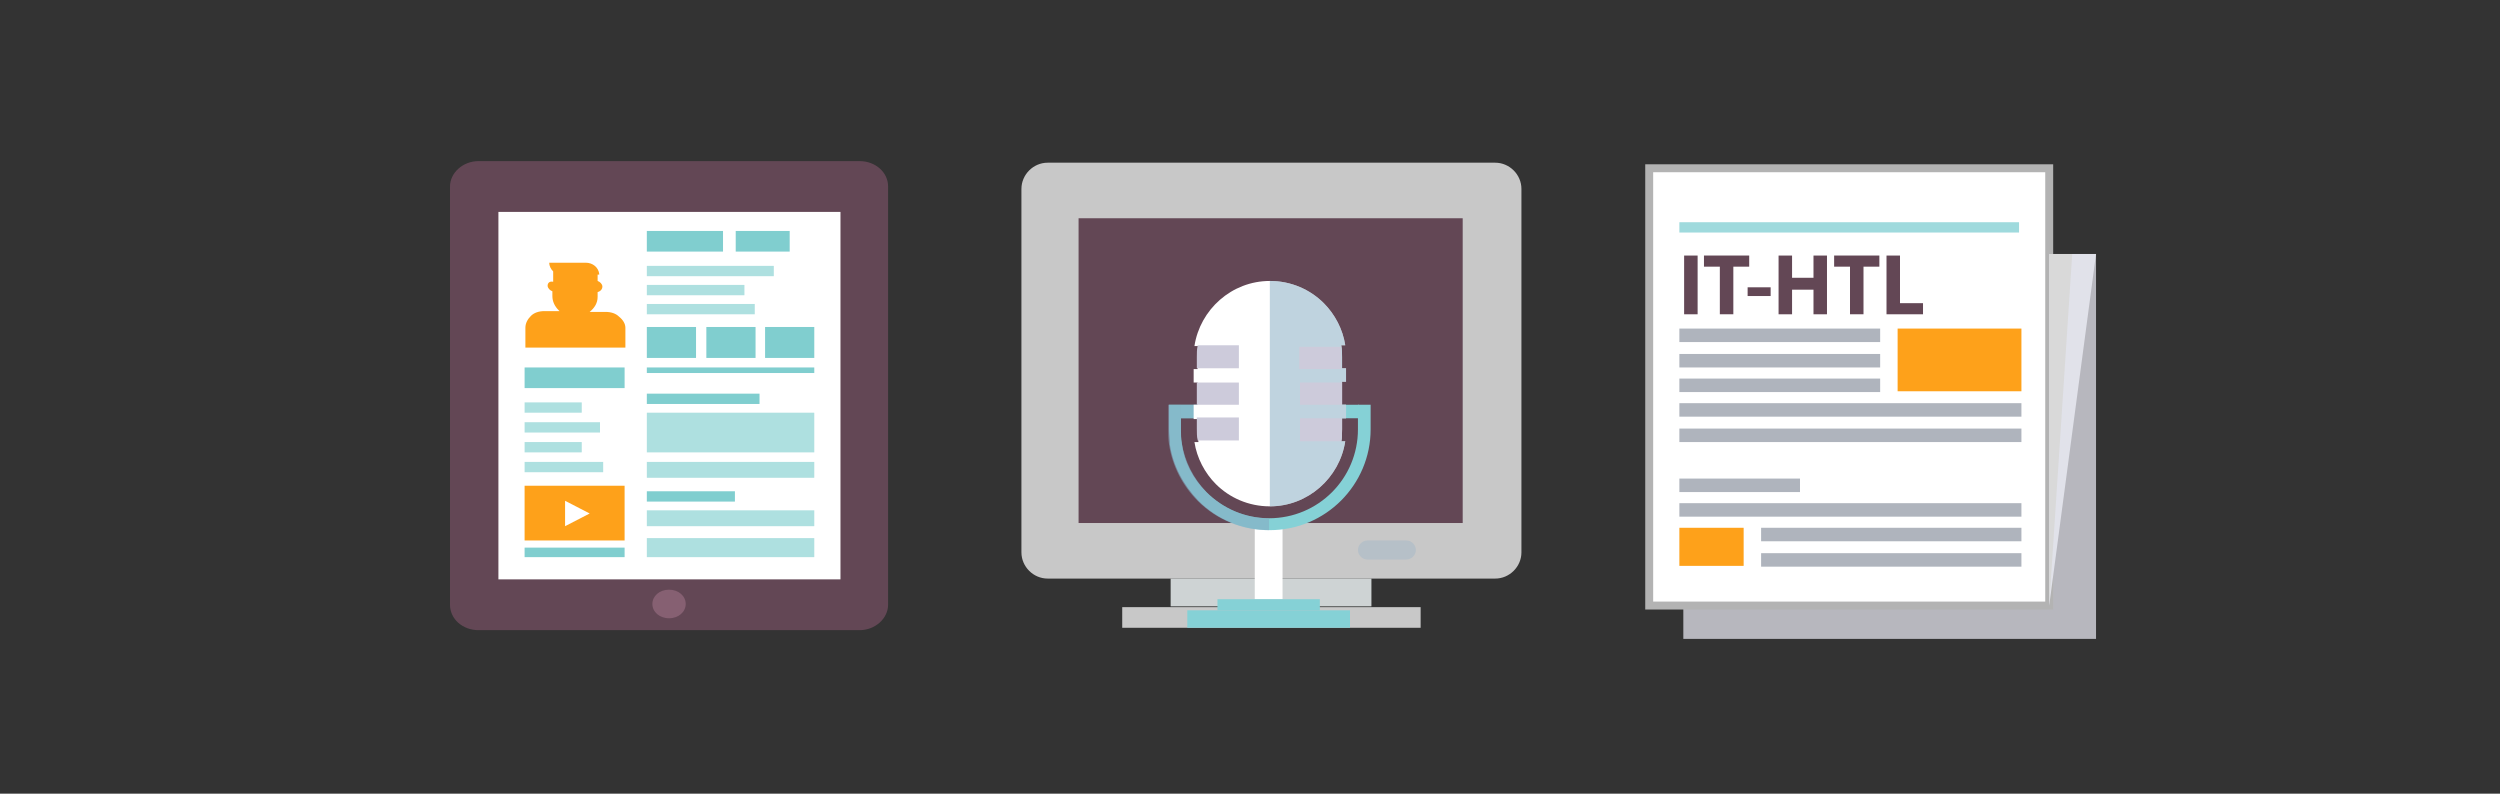 <?xml version="1.0" encoding="utf-8"?>
<!-- Generator: Adobe Illustrator 22.1.0, SVG Export Plug-In . SVG Version: 6.00 Build 0)  -->
<svg version="1.1" id="Ebene_1" xmlns="http://www.w3.org/2000/svg" xmlns:xlink="http://www.w3.org/1999/xlink" x="0px" y="0px"
	 viewBox="0 0 315 100" style="enable-background:new 0 0 315 100;" xml:space="preserve">
<rect x="0" y="0" width="315" height="100" fill="#333333" stroke="none"/>
<style type="text/css">
	.st0{fill:#634755;}
	.st1{fill:#FFFFFF;}
	.st2{fill:#80CECF;}
	.st3{opacity:0.63;fill:#80CECF;}
	.st4{fill:#FEA11A;}
	.st5{fill:#866072;}
	.st6{fill:#C8C8C8;}
	.st7{fill:#CED3D4;}
	.st8{fill:#B6C0C8;}
	.st9{fill:#85D1D6;}
	.st10{opacity:0.59;fill:#87ACC3;}
	.st11{opacity:0.55;fill:#8BAEC4;}
	.st12{fill:#CDCBDB;}
	.st13{fill:#B7B7BE;}
	.st14{fill:#FFFFFF;stroke:#B3B3B3;stroke-miterlimit:10;}
	.st15{fill:#E1E2EA;}
	.st16{fill:#D9D9D9;}
	.st17{fill:#9FDADD;}
	.st18{fill:#AFB4BD;}
</style>
<g>
	<path class="st0" d="M111.9,76.2c0,1.7-1.6,3.2-3.6,3.2h-48c-2,0-3.6-1.4-3.6-3.2V23.5c0-1.7,1.6-3.2,3.6-3.2h48
		c2,0,3.6,1.4,3.6,3.2V76.2z"/>
	<rect x="62.8" y="26.7" class="st1" width="43.1" height="46.3"/>
	<rect x="81.5" y="29.1" class="st2" width="9.6" height="2.6"/>
	<rect x="92.7" y="29.1" class="st2" width="6.8" height="2.6"/>
	<rect x="81.5" y="33.5" class="st3" width="16" height="1.3"/>
	<rect x="81.5" y="35.9" class="st3" width="12.3" height="1.3"/>
	<rect x="81.5" y="38.3" class="st3" width="13.6" height="1.3"/>
	<path class="st4" d="M78,39.9c-0.4-0.4-1-0.6-1.7-0.6v0h-1.2l0,0h-0.8c0.6-0.5,1-1.1,1-1.9v-0.6c0.4-0.1,0.6-0.4,0.6-0.7
		c0-0.3-0.3-0.6-0.6-0.7v-0.8h0.2c0,0,0-0.1,0-0.1c-0.1-0.8-0.8-1.4-1.7-1.4h-1.6h-1.4h-1.6c0,0.4,0.2,0.8,0.5,1.1v1.3
		C69.2,35.4,69,35.7,69,36c0,0.3,0.3,0.6,0.6,0.7v0.6c0,0.7,0.3,1.3,0.8,1.8c0,0,0.1,0.1,0.1,0.1h-0.8l0,0h-1.1v0c0,0,0,0,0,0v0
		c-0.7,0-1.3,0.2-1.7,0.6c-0.4,0.4-0.7,0.9-0.7,1.5h0v2.5h6.3h6.3v-2.5C78.8,40.8,78.5,40.3,78,39.9z"/>
	<rect x="81.5" y="41.2" class="st2" width="6.2" height="3.9"/>
	<rect x="89" y="41.2" class="st2" width="6.2" height="3.9"/>
	<rect x="96.4" y="41.2" class="st2" width="6.2" height="3.9"/>
	<rect x="66.1" y="46.3" class="st2" width="12.6" height="2.6"/>
	<rect x="66.1" y="50.7" class="st3" width="7.2" height="1.3"/>
	<rect x="66.1" y="53.2" class="st3" width="9.5" height="1.3"/>
	<rect x="66.1" y="55.7" class="st3" width="7.2" height="1.3"/>
	<rect x="66.1" y="58.2" class="st3" width="9.9" height="1.3"/>
	<path class="st4" d="M66.1,61.2v6.9h12.6v-6.9H66.1z M71.2,66.3v-3.2l3.1,1.6L71.2,66.3z"/>
	<rect x="66.1" y="69" class="st2" width="12.6" height="1.2"/>
	<rect x="81.5" y="46.3" class="st2" width="21.1" height="0.7"/>
	<rect x="81.5" y="49.6" class="st2" width="14.2" height="1.3"/>
	<rect x="81.5" y="52" class="st3" width="21.1" height="5"/>
	<rect x="81.5" y="58.2" class="st3" width="21.1" height="2"/>
	<rect x="81.5" y="61.9" class="st2" width="11.1" height="1.3"/>
	<rect x="81.5" y="64.3" class="st3" width="21.1" height="2"/>
	<rect x="81.5" y="67.8" class="st3" width="21.1" height="2.4"/>
	<path class="st5" d="M86.4,76.1c0,1-0.9,1.8-2.1,1.8c-1.2,0-2.1-0.8-2.1-1.8s0.9-1.8,2.1-1.8C85.5,74.3,86.4,75.1,86.4,76.1z"/>
</g>
<g>
	<path class="st6" d="M132,72.9c-1.8,0-3.3-1.5-3.3-3.3V23.8c0-1.8,1.5-3.3,3.3-3.3h56.4c1.8,0,3.3,1.5,3.3,3.3v45.8
		c0,1.8-1.5,3.3-3.3,3.3H132z"/>
	<rect x="135.9" y="27.5" class="st0" width="48.4" height="38.4"/>
	<rect x="147.5" y="72.9" class="st7" width="25.3" height="3.5"/>
	<rect x="141.4" y="76.5" class="st6" width="37.6" height="2.6"/>
	<path class="st8" d="M171.1,69.3c0,0.6,0.5,1.2,1.2,1.2h4.9c0.6,0,1.2-0.5,1.2-1.2l0,0c0-0.6-0.5-1.2-1.2-1.2h-4.9
		C171.6,68.1,171.1,68.7,171.1,69.3L171.1,69.3z"/>
	<g>
		<rect x="158.1" y="65.7" class="st1" width="3.5" height="9.8"/>
		<rect x="148.8" y="51" class="st9" width="22.4" height="1.7"/>
		<path class="st9" d="M171.1,51v3.1c0,6.2-5,11.2-11.2,11.2c-3,0-5.8-1.2-7.9-3.3c-1.7-1.7-2.8-3.8-3.1-6.2
			c-0.1-0.5-0.1-1.1-0.1-1.7V51h-1.5v3.1c0,0.7,0.1,1.3,0.1,1.9c0.4,2.7,1.7,5.1,3.6,7.1c2.4,2.4,5.6,3.7,9,3.7
			c7,0,12.7-5.7,12.7-12.7V51H171.1z"/>
		<path class="st10" d="M148.8,52.7v1.4c0,0.6,0,1.2,0.1,1.7c0.4,2.4,1.5,4.5,3.1,6.2c2.1,2.1,4.9,3.3,7.9,3.3v1.5
			c-3.4,0-6.6-1.3-9-3.7c-1.9-1.9-3.2-4.4-3.6-7.1c-0.1-0.6-0.1-1.3-0.1-1.9V51h12.7v1.7H148.8z"/>
		<path class="st1" d="M169.1,48.2V51h0.5v1.7h-0.5v1.4c0,0.5,0,1-0.1,1.5h0.5c-0.7,4.6-4.7,8.2-9.5,8.2c-2.7,0-5.1-1.1-6.8-2.8
			c-1.4-1.4-2.4-3.3-2.7-5.3h0.5c0,0,0-0.1,0-0.1c-0.1-0.4-0.1-0.9-0.1-1.4v-1.4h-0.5V51h0.5v-2.8h-0.5v-1.7h0.5v-1.4
			c0-0.5,0-1,0.1-1.4c0,0,0-0.1,0-0.1h-0.5c0.7-4.6,4.7-8.2,9.5-8.2c2.7,0,5.1,1.1,6.8,2.8c1.4,1.4,2.4,3.3,2.7,5.3h-0.5
			c0.1,0.5,0.1,1,0.1,1.5v1.4h0.5v1.7H169.1z"/>
		<path class="st11" d="M169.1,48.2V51h0.5v1.7h-0.5v1.4c0,0.5,0,1-0.1,1.5h0.5c-0.7,4.6-4.7,8.2-9.5,8.2V35.4
			c2.7,0,5.1,1.1,6.8,2.8c1.4,1.4,2.4,3.3,2.7,5.3h-0.5c0.1,0.5,0.1,1,0.1,1.5v1.4h0.5v1.7H169.1z"/>
		<path class="st12" d="M156.1,52.7v2.8h-5.2c0,0,0-0.1,0-0.1c-0.1-0.4-0.1-0.9-0.1-1.4v-1.4H156.1z"/>
		<rect x="150.8" y="48.2" class="st12" width="5.3" height="2.8"/>
		<path class="st12" d="M156.1,43.6v2.8h-5.3v-1.4c0-0.5,0-1,0.1-1.4c0,0,0-0.1,0-0.1H156.1z"/>
		<path class="st12" d="M163.8,52.7h5.3v1.4c0,0.5,0,1-0.1,1.5h-5.2V52.7z"/>
		<path class="st12" d="M168.9,43.6c0.1,0.5,0.1,1,0.1,1.5v1.4h-5.3v-2.8H168.9z"/>
		<rect x="163.8" y="48.2" class="st12" width="5.3" height="2.8"/>
		<rect x="153.4" y="75.5" class="st9" width="12.9" height="1.4"/>
		<rect x="149.6" y="76.9" class="st9" width="20.5" height="2.2"/>
	</g>
</g>
<g>
	<rect x="212.1" y="32" class="st13" width="52" height="48.5"/>
	<rect x="207.8" y="21.2" class="st14" width="50.4" height="55.1"/>
	<polygon class="st15" points="258.2,76.3 258.2,32 264.1,32 	"/>
	<polygon class="st16" points="258.2,32 261.1,32 258.2,76.3 	"/>
	<rect x="211.6" y="28" class="st17" width="42.8" height="1.3"/>
	<rect x="211.6" y="41.4" class="st18" width="25.3" height="1.7"/>
	<rect x="211.6" y="44.6" class="st18" width="25.3" height="1.7"/>
	<rect x="211.6" y="47.7" class="st18" width="25.3" height="1.7"/>
	<rect x="211.6" y="50.8" class="st18" width="43.1" height="1.7"/>
	<rect x="211.6" y="54" class="st18" width="43.1" height="1.7"/>
	<rect x="211.6" y="60.3" class="st18" width="15.2" height="1.7"/>
	<rect x="211.6" y="63.4" class="st18" width="43.1" height="1.7"/>
	<rect x="221.9" y="66.5" class="st18" width="32.8" height="1.7"/>
	<rect x="221.9" y="69.7" class="st18" width="32.8" height="1.7"/>
	<rect x="239.1" y="41.4" class="st4" width="15.6" height="7.9"/>
	<rect x="211.6" y="66.5" class="st4" width="8.1" height="4.8"/>
	<g>
		<path class="st0" d="M213.9,32.2v7.4h-1.7v-7.4H213.9z"/>
		<path class="st0" d="M216.7,33.6h-2v-1.4h5.7v1.4h-2v6h-1.7V33.6z"/>
		<path class="st0" d="M223.1,36.2v1.1h-2.9v-1.1H223.1z"/>
		<path class="st0" d="M225.8,32.2v2.8h2.7v-2.8h1.7v7.4h-1.7v-3.1h-2.7v3.1h-1.7v-7.4H225.8z"/>
		<path class="st0" d="M233.1,33.6h-2v-1.4h5.7v1.4h-2v6h-1.7V33.6z"/>
		<path class="st0" d="M237.7,32.2h1.7v6h2.9v1.4h-4.6V32.2z"/>
	</g>
</g>
<g>
</g>
<g>
</g>
<g>
</g>
<g>
</g>
<g>
</g>
<g>
</g>
<g>
</g>
<g>
</g>
<g>
</g>
<g>
</g>
<g>
</g>
<g>
</g>
<g>
</g>
<g>
</g>
<g>
</g>
</svg>
